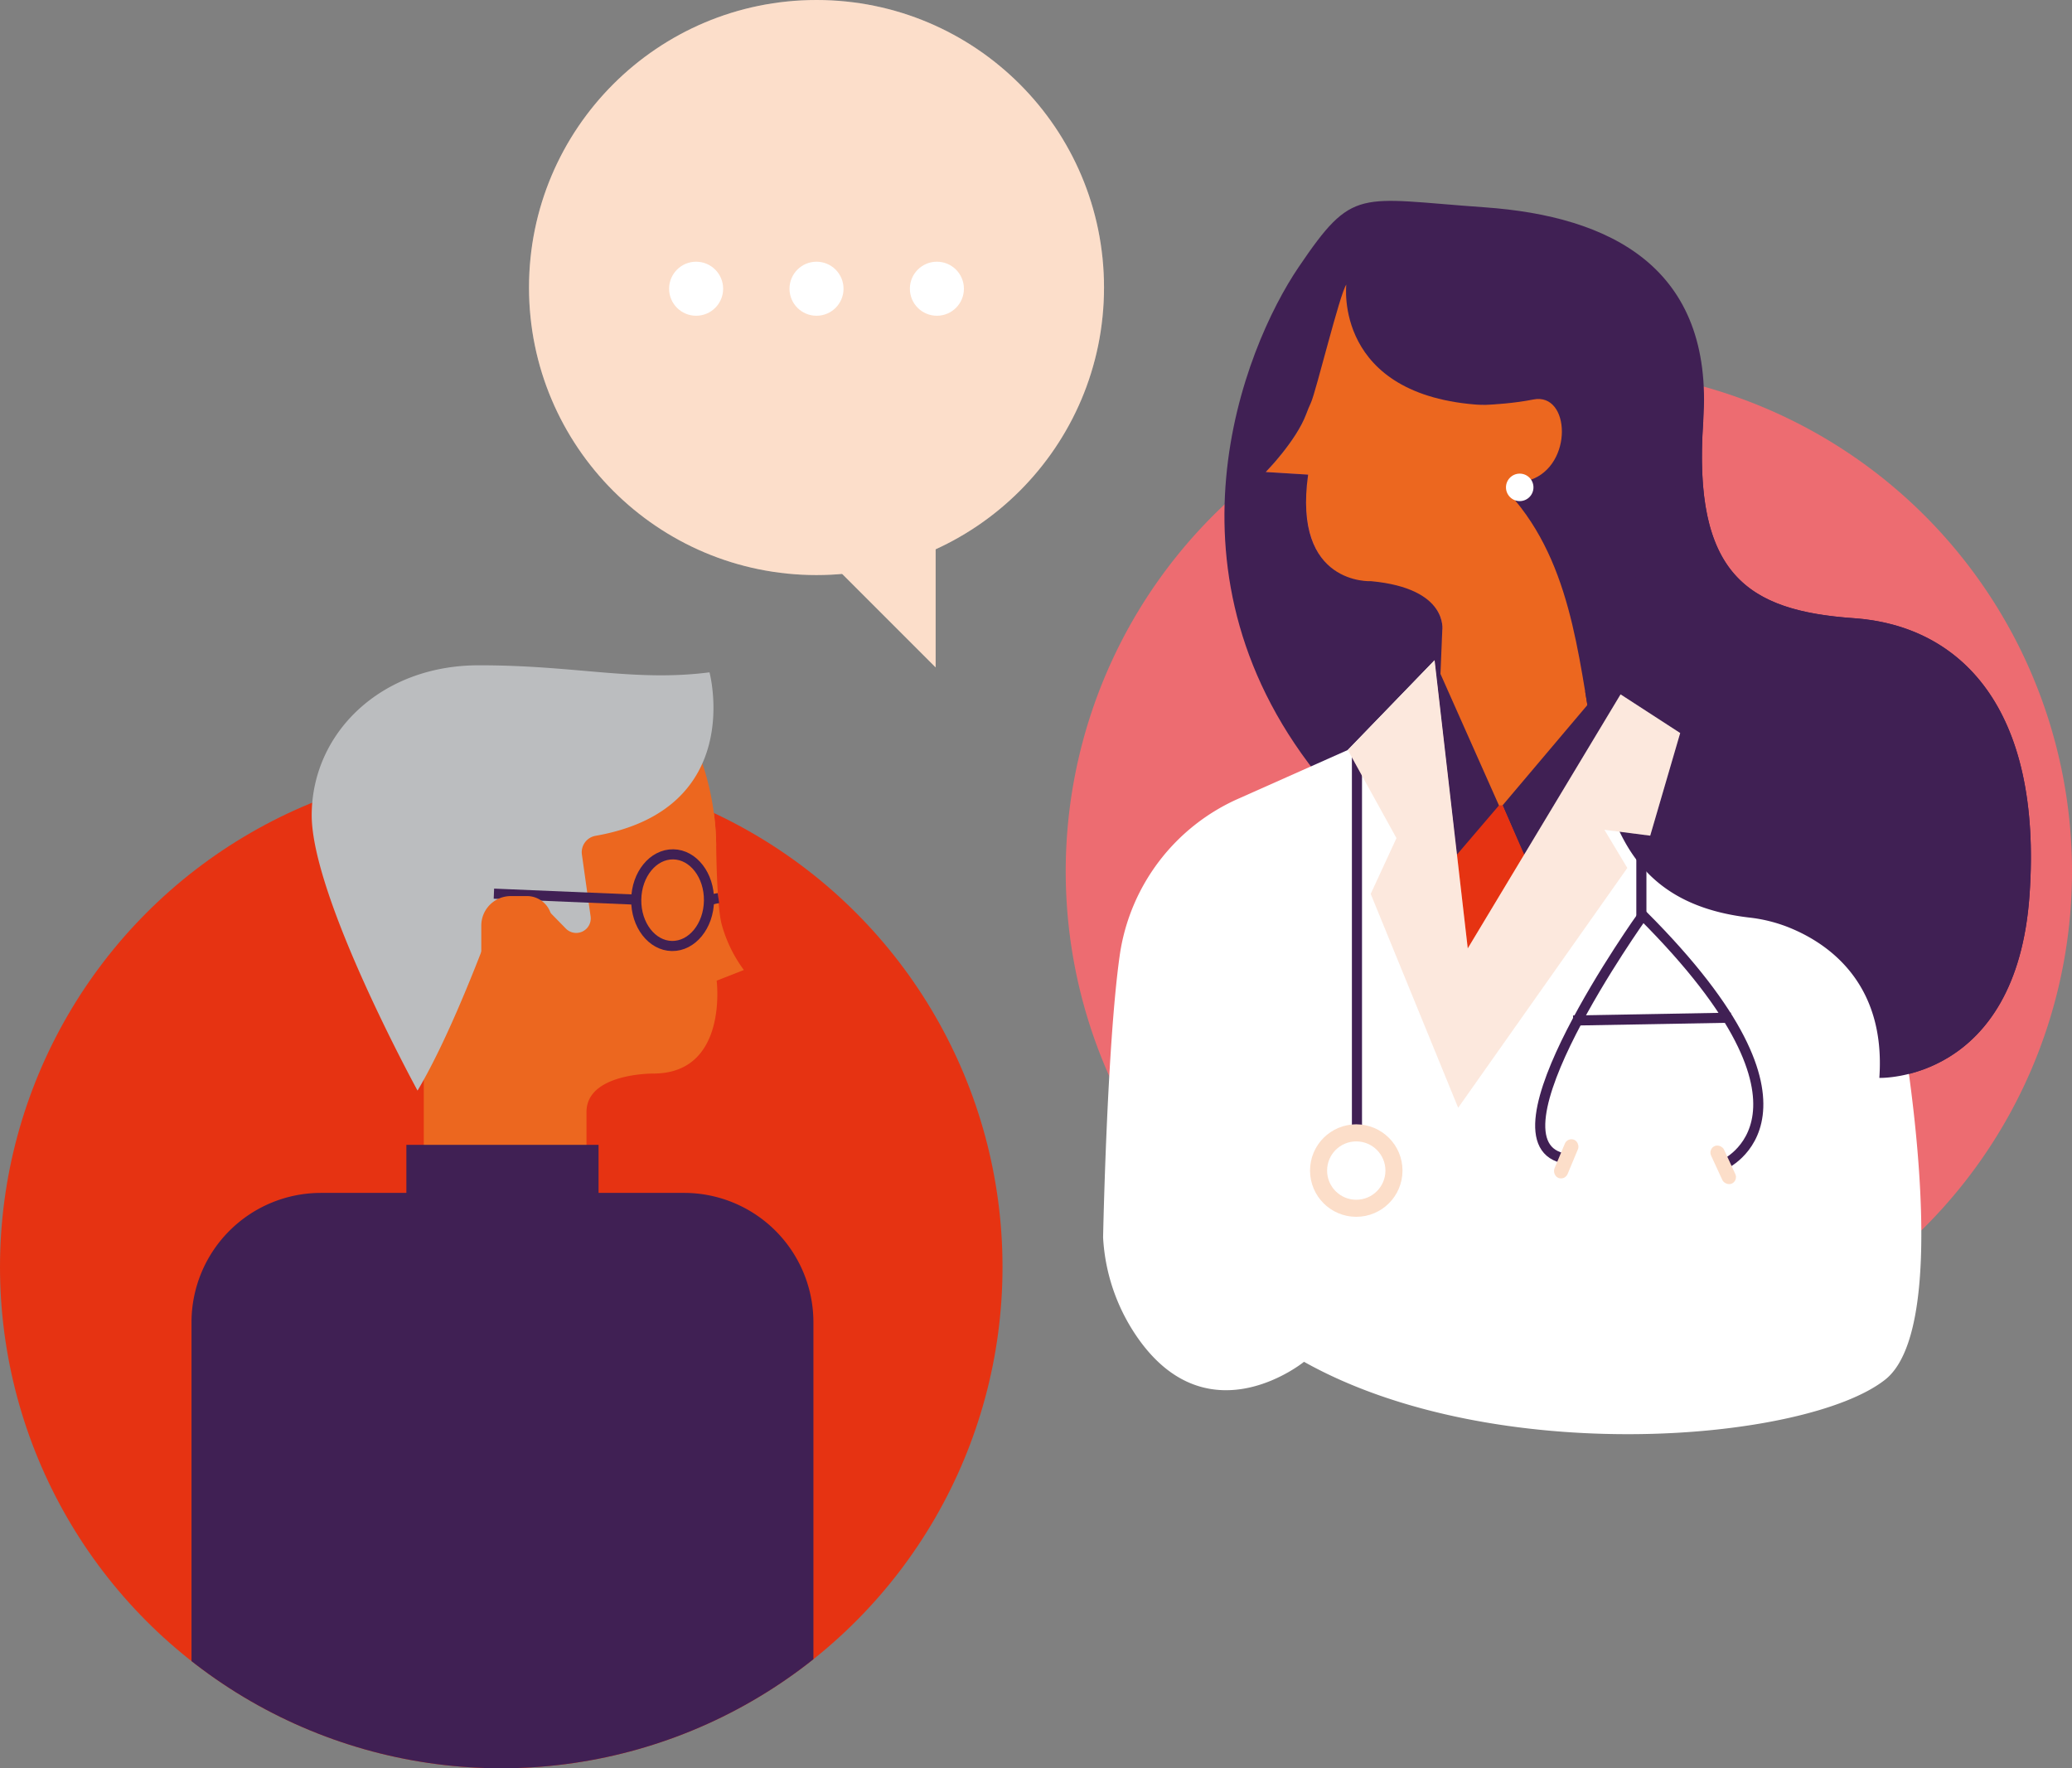 <svg xmlns="http://www.w3.org/2000/svg" xmlns:xlink="http://www.w3.org/1999/xlink" width="615.152" height="524.931" viewBox="0 0 615.152 524.931">
  <rect x="0" y="0" width="615.152" height="524.931" fill="#808080" stroke="none"/>
  <defs>
    <clipPath id="clip-path">
      <circle id="Ellipse_11" data-name="Ellipse 11" cx="148.817" cy="148.817" r="148.817" fill="#e63312"/>
    </clipPath>
  </defs>
  <g id="Group_143" data-name="Group 143" transform="translate(12815 6596.139)">
    <g id="Group_140" data-name="Group 140" transform="translate(-12657.945 -6596.139)">
      <g id="Group_80" data-name="Group 80" transform="translate(0 0)">
        <g id="Group_78" data-name="Group 78" transform="translate(0 0)">
          <g id="Group_75" data-name="Group 75">
            <circle id="Ellipse_1" data-name="Ellipse 1" cx="85.357" cy="85.357" r="85.357" fill="#fff3e8"/>
            <path id="Path_62" data-name="Path 62" d="M1183.727,676.84v49.273l-45.987-45.989Z" transform="translate(-1063.002 -527.986)" fill="#fff3e8"/>
          </g>
          <g id="Group_77" data-name="Group 77" opacity="0.15">
            <g id="Group_76" data-name="Group 76">
              <circle id="Ellipse_2" data-name="Ellipse 2" cx="85.357" cy="85.357" r="85.357" fill="#ec671f"/>
              <path id="Path_63" data-name="Path 63" d="M1183.727,676.84v49.273l-45.987-45.989Z" transform="translate(-1063.002 -527.986)" fill="#ec671f"/>
            </g>
          </g>
        </g>
        <g id="Group_79" data-name="Group 79" transform="translate(41.594 77.69)">
          <circle id="Ellipse_3" data-name="Ellipse 3" cx="8.022" cy="8.022" r="8.022" fill="#fff"/>
          <circle id="Ellipse_4" data-name="Ellipse 4" cx="8.022" cy="8.022" r="8.022" transform="translate(35.741)" fill="#fff"/>
          <circle id="Ellipse_5" data-name="Ellipse 5" cx="8.022" cy="8.022" r="8.022" transform="translate(71.482)" fill="#fff"/>
        </g>
      </g>
      <g id="Group_87" data-name="Group 87" transform="translate(159.346 59.629)">
        <path id="Path_64" data-name="Path 64" d="M1801.311,655.666A149.376,149.376,0,1,1,1651.936,506.29,149.376,149.376,0,0,1,1801.311,655.666Z" transform="translate(-1502.56 -456.618)" fill="#ed6c71"/>
        <g id="Group_86" data-name="Group 86" transform="translate(11.09 0)">
          <g id="Group_83" data-name="Group 83" transform="translate(36.033)">
            <g id="Group_81" data-name="Group 81">
              <path id="Path_65" data-name="Path 65" d="M1863.617,451.706l2.516-35.845s2.6-6.278-7.145-6.962-40.233-6.934-36.379-61.871c0,0,.807-33.811-36.986-36.464,0,0-1.974-1.681-5.907,8.836a88.862,88.862,0,0,0-5.228,23.676c-.693,8.261-1.918,20.239-3.5,25.388-2.535,8.24-12.347,18.229-12.347,18.229l12.579.779s-6.041,30.312,18.7,32.049c0,0,22.028,1.35,21.125,14.207l-4.328,53.745,53.773,3.773,3.131-39.537Z" transform="translate(-1746.374 -306.208)" fill="#ec671f"/>
              <path id="Path_66" data-name="Path 66" d="M1741.927,316.978s-3.864,33.141,40.261,35.734c14.075.828-3.01,12.832,9.961,28.431,35.917,43.192,4.258,118.211,72.082,124,0,0,38.867,5.749,35.949,47.332,0,0,40.687,1.345,44.589-54.266s-20.569-79.986-52.13-82.2-47.93-12.929-44.73-58.522-27.45-60.832-65.025-63.469-38.832-6.25-55.12,17.781-43.554,91.573,7.514,153.056c0,0,10.48-15.687,27.737-16.042l.9-13.641,5.842.466.663-16s2.027-12.463-21.112-14.625c0,0-23.384,1.394-18.711-31.631l-12.579-.779s9-9.2,11.972-17.122c.438-1.169.914-2.319,1.436-3.451,1.505-3.268,8.632-32.594,10.5-35.043Z" transform="translate(-1705.751 -292.113)" fill="#402054"/>
            </g>
            <g id="Group_82" data-name="Group 82" transform="translate(67.43 58.809)">
              <path id="Path_67" data-name="Path 67" d="M2016.753,575.138s-3.256-3.314,3.005-5.376c12.953-4.267,12.02-26.107,1.021-23.92s-24.279,1.746-24.279,1.746L2008.592,579l8.159-3.864Z" transform="translate(-1996.5 -545.688)" fill="#ec671f"/>
              <circle id="Ellipse_6" data-name="Ellipse 6" cx="4.079" cy="4.079" r="4.079" transform="translate(16.153 22.162)" fill="#fff"/>
            </g>
          </g>
          <path id="Path_68" data-name="Path 68" d="M1550.385,1051.584s1.132-56.634,4.907-83.442c.039-.278.079-.557.121-.833a60.177,60.177,0,0,1,35.135-45.89l32.459-14.442,25.757-26.6,6.148,54.178,3.688,31.311,45.368-75.366,48.563,31.353s20.766,10.2,26.429,26.807,27.035,126.71,3.625,145.211-115.912,26.429-172.549-5.286c0,0-27.338,22.324-48.329-5.663a57.43,57.43,0,0,1-11.327-31.339Z" transform="translate(-1550.38 -743.951)" fill="#fff"/>
          <g id="Group_85" data-name="Group 85" transform="translate(61.444 162.805)">
            <line id="Line_29" data-name="Line 29" y1="113.449" transform="translate(13.929)" fill="none" stroke="#402054" stroke-width="3"/>
            <g id="Group_84" data-name="Group 84" transform="translate(0 111.339)">
              <circle id="Ellipse_7" data-name="Ellipse 7" cx="13.723" cy="13.723" r="13.723" fill="#fff3e8"/>
              <circle id="Ellipse_8" data-name="Ellipse 8" cx="13.723" cy="13.723" r="13.723" fill="#ec671f" opacity="0.15"/>
              <circle id="Ellipse_9" data-name="Ellipse 9" cx="8.66" cy="8.66" r="8.66" transform="translate(5.063 5.063)" fill="#fff"/>
            </g>
            <path id="Path_69" data-name="Path 69" d="M2164.291,1280.689s35.245-15-23.864-74.109c0,0-48.977,68.4-22.719,72.293" transform="translate(-2041.634 -1157.305)" fill="none" stroke="#402054" stroke-width="3"/>
            <line id="Line_30" data-name="Line 30" y2="50.964" transform="translate(98.37)" fill="none" stroke="#402054" stroke-width="3"/>
            <line id="Line_31" data-name="Line 31" x1="46.864" y2="0.844" transform="translate(78.105 79.673)" fill="none" stroke="#402054" stroke-width="3"/>
            <rect id="Rectangle_443" data-name="Rectangle 443" width="4.223" height="12.243" rx="2.112" transform="translate(127.146 128.031) rotate(155.21)" fill="#fff3e8"/>
            <rect id="Rectangle_444" data-name="Rectangle 444" width="4.223" height="12.243" rx="2.112" transform="translate(75.647 128.038) rotate(-157.34)" fill="#fff3e8"/>
            <rect id="Rectangle_445" data-name="Rectangle 445" width="4.223" height="12.243" rx="2.112" transform="translate(127.146 128.031) rotate(155.21)" fill="#ec671f" opacity="0.15"/>
            <rect id="Rectangle_446" data-name="Rectangle 446" width="4.223" height="12.243" rx="2.112" transform="translate(75.647 128.038) rotate(-157.34)" fill="#ec671f" opacity="0.15"/>
          </g>
          <path id="Path_70" data-name="Path 70" d="M2061.73,942.95l31.392-37.13,4.726,4.086-27,54.357Z" transform="translate(-1943.139 -763.491)" fill="#402054"/>
        </g>
        <path id="Path_71" data-name="Path 71" d="M1801.311,655.666A149.376,149.376,0,1,1,1651.936,506.29,149.376,149.376,0,0,1,1801.311,655.666Z" transform="translate(-1502.56 -456.618)" fill="none"/>
        <path id="Path_72" data-name="Path 72" d="M2167.57,654.32c5.341,32.343,8.836,62.414,48.775,67.047a45,45,0,0,1,11.056,2.679c11.255,4.351,29.527,15.926,27.493,44.913,0,0,40.688,1.345,44.589-54.266s-20.569-79.986-52.131-82.2-47.93-12.929-44.73-58.522" transform="translate(-2013.342 -508.603)" fill="#402054"/>
        <path id="Path_73" data-name="Path 73" d="M1988.517,1065.82l-1.078.032-21.049,9.778,9.838,35.344,21.578-24Z" transform="translate(-1858.82 -886.384)" fill="#e63312"/>
      </g>
      <g id="Group_88" data-name="Group 88" transform="translate(243.098 195.926)">
        <path id="Path_74" data-name="Path 74" d="M1974.37,879.81l19.2,43.171-12.558,14.7Z" transform="translate(-1948.701 -879.81)" fill="#402054"/>
        <path id="Path_75" data-name="Path 75" d="M1863.69,906.744l25.759-26.664,9.847,85.55,45.368-75.408,17.7,11.475-8.9,30.467-13.595-1.744,6.8,11.332-50.219,71.192-25.966-63.487,7.646-16.564Z" transform="translate(-1863.69 -880.017)" fill="#fff"/>
        <path id="Path_76" data-name="Path 76" d="M1863.69,906.744l25.759-26.664,9.847,85.55,45.368-75.408,17.7,11.475-8.9,30.467-13.595-1.744,6.8,11.332-50.219,71.192-25.966-63.487,7.646-16.564Z" transform="translate(-1863.69 -880.017)" fill="#ec671f" opacity="0.15"/>
      </g>
    </g>
    <g id="Group_93" data-name="Group 93" transform="translate(-12815 -6398.635)">
      <g id="Group_91" data-name="Group 91" transform="translate(0 29.793)">
        <circle id="Ellipse_10" data-name="Ellipse 10" cx="148.817" cy="148.817" r="148.817" fill="#e63312"/>
        <g id="Group_90" data-name="Group 90" clip-path="url(#clip-path)">
          <path id="Path_77" data-name="Path 77" d="M676.237,1110.313v-32.32s-4.917-65.888,3.866-65.888,12.384-1.769,39.521,6.867c0,0,1.405-30.388,35.483-30.388,0,0,1.876-1.382,4.743,8.3a79.89,79.89,0,0,1,3.2,21.573c.1,7.456.445,18.28,1.545,23a40.794,40.794,0,0,0,6.675,13.878l-8.08,3.161s3.514,27.577-18.795,27.577c0,0-19.85-.176-19.85,11.417v11.993l-46.254,2.537Z" transform="translate(-550.422 -994.677)" fill="#ec671f"/>
          <g id="Group_89" data-name="Group 89" transform="translate(56.857 112.57)">
            <rect id="Rectangle_447" data-name="Rectangle 447" width="57.056" height="25.358" transform="translate(63.791)" fill="#402054"/>
            <path id="Path_78" data-name="Path 78" d="M421.846,1561.93h107.83a38.422,38.422,0,0,1,38.4,38.4v162.034H383.44V1600.333a38.422,38.422,0,0,1,38.4-38.4Z" transform="translate(-383.44 -1547.676)" fill="#402054"/>
          </g>
        </g>
      </g>
      <path id="Path_79" data-name="Path 79" d="M893.53,1002.226c4.852-7.053,13.639-13.662,29.53-13.662,0,0,1.876-1.382,4.743,8.3a79.884,79.884,0,0,1,3.2,21.573" transform="translate(-718.374 -964.868)" fill="#ec671f"/>
      <path id="Path_80" data-name="Path 80" d="M568.722,1012.865s-31.529-57.548-31.422-81.888,20.562-44.278,49.361-44.361S633,891.577,655.4,888.7c0,0,10.928,40.683-33.827,48.531a4.944,4.944,0,0,0-4.054,5.552L620.1,961.15a4.312,4.312,0,0,1-7.352,3.616l-4.766-4.87a11.478,11.478,0,0,0-17.76,5.049c-5.22,13.9-13.551,34.581-21.5,47.919Z" transform="translate(-444.759 -886.616)" fill="#bbbdbf"/>
      <g id="Group_92" data-name="Group 92" transform="translate(146.637 55.971)">
        <ellipse id="Ellipse_12" data-name="Ellipse 12" cx="13.604" cy="10.798" rx="13.604" ry="10.798" transform="translate(42.072 27.206) rotate(-89.23)" fill="none" stroke="#402054" stroke-width="3"/>
        <path id="Path_81" data-name="Path 81" d="M1048.652,1184.62a13.068,13.068,0,0,0-2.823.74" transform="translate(-981.99 -1171.478)" fill="none" stroke="#402054" stroke-width="3"/>
        <line id="Line_32" data-name="Line 32" x2="42.244" y2="1.774" transform="translate(0 11.817)" fill="none" stroke="#402054" stroke-width="3"/>
      </g>
      <path id="Path_82" data-name="Path 82" d="M763.165,1181.99h4.8a7.42,7.42,0,0,1,7.417,7.417v11.512a7.42,7.42,0,0,1-7.417,7.417h-4.8a8.759,8.759,0,0,1-8.755-8.755v-8.834a8.759,8.759,0,0,1,8.755-8.755Z" transform="translate(-611.519 -1113.487)" fill="#ec671f"/>
    </g>
  </g>
</svg>
